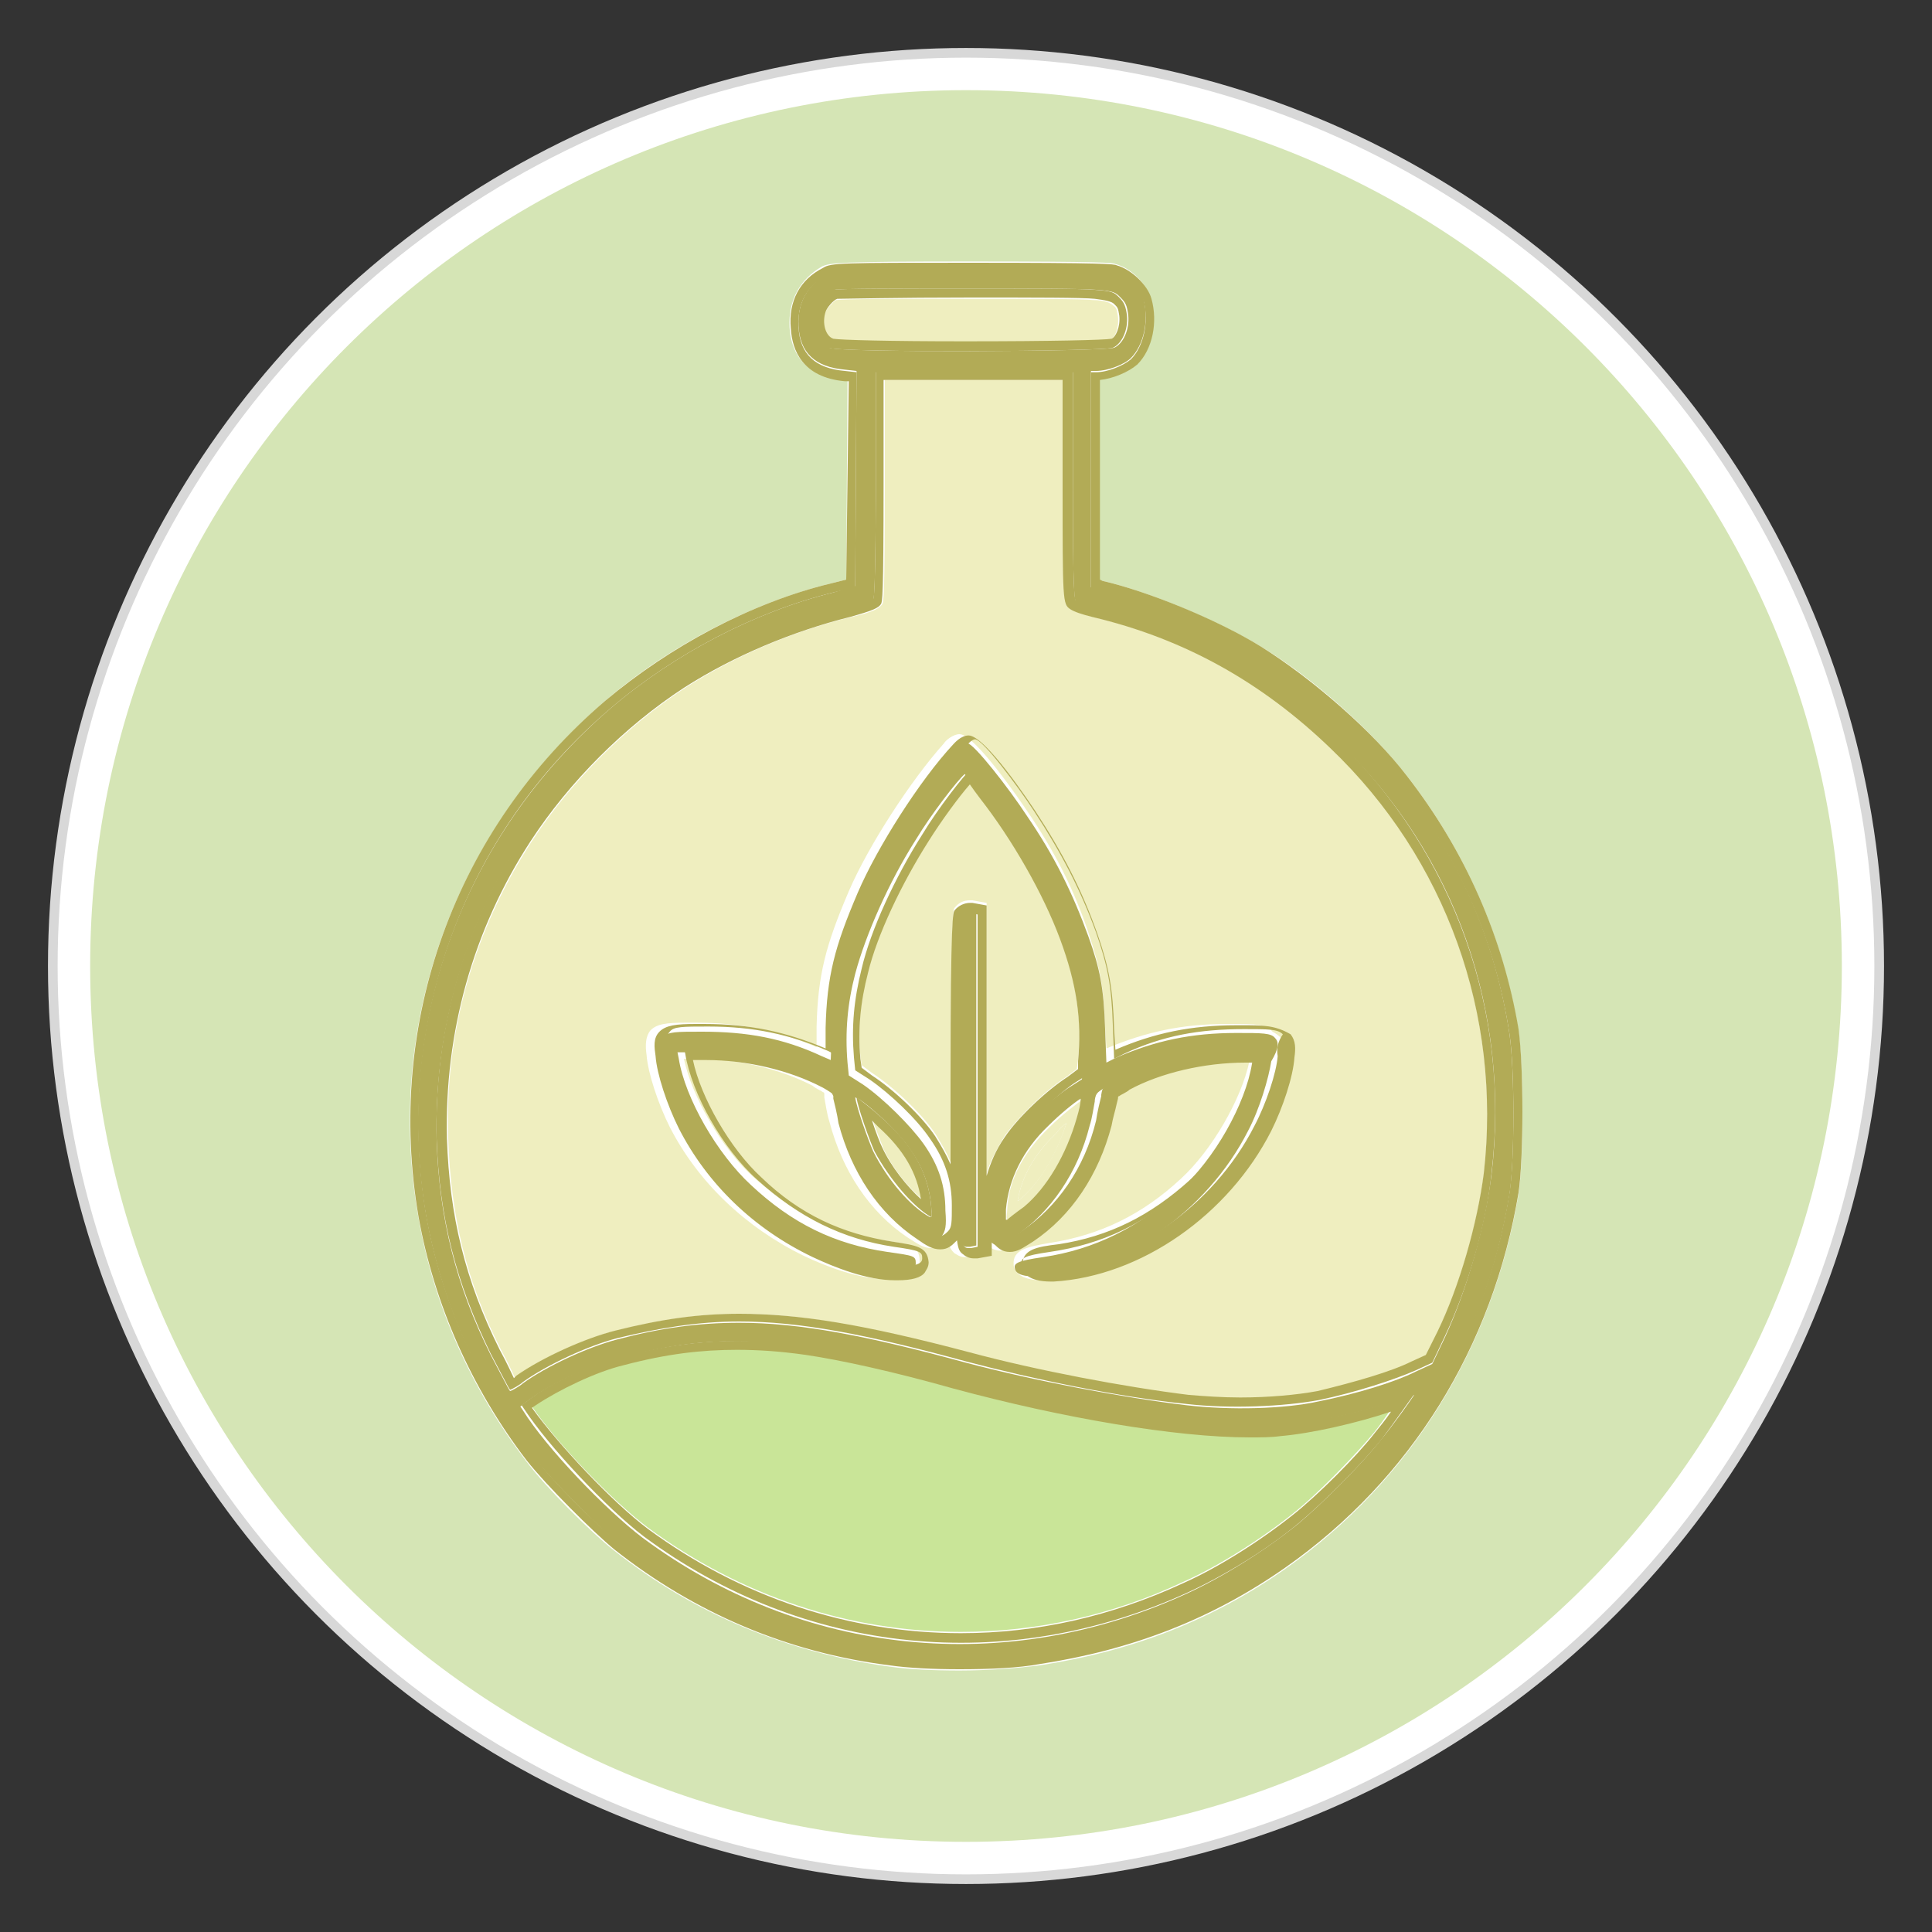 <svg width="150" height="150" xmlns="http://www.w3.org/2000/svg" xmlns:xlink="http://www.w3.org/1999/xlink" x="0px" y="0px"
	 viewBox="0 0 150 150" enable-background="new 0 0 150 150" xml:space="preserve">
<rect x="0" y="0" width="150" height="150" fill="#333333" stroke="none"/>
<circle fill="#FFFFFF" stroke="#D8D8D8" stroke-width="0.75" stroke-linecap="round" stroke-miterlimit="10" cx="75" cy="75" r="70.9"/>
<g>
	<path fill="#D5E5B5" d="M75,7C37.5,7,7,37.4,7,75s30.4,68,68,68s68-30.4,68-68S112.6,7,75,7z M117.9,92.7
		c-2,11.9-8.4,22.3-18.1,29.1c-5.7,4-11.9,6.4-19.1,7.5c-1.6,0.2-3.9,0.4-6.2,0.4c-2.1,0-4-0.1-5.4-0.3c-8-1.1-15.2-4.1-21.4-9
		c-1.8-1.4-5.4-5-6.8-6.9c-4.3-5.6-7.2-12.1-8.4-18.9C29.8,79.5,35.3,64.5,47,54.4c5-4.3,11.4-7.6,17.5-9.1l1.2-0.3l0.1-15.5l-0.3,0
		c-3.3-0.3-4.1-2.4-4.2-4.1c-0.1-2.1,0.8-3.7,2.5-4.7c0.6-0.3,1.5-0.4,11.4-0.4c10.6,0,11.2,0.1,11.4,0.2c1.2,0.3,2.4,1.5,2.7,2.6
		c0.5,1.8,0,4-1.1,5.1c-0.6,0.6-1.9,1.1-2.9,1.2v15.6l0.3,0.1c3.5,0.8,8.8,3,12.3,5.1c4,2.4,8.6,6.5,11.3,10
		c4.6,5.9,7.5,12.6,8.7,19.9C118.3,83,118.3,90.1,117.9,92.7L117.9,92.7z"/>
	<g>
		<path fill="#EFEEBF" d="M86.2,26.4c0.3-0.1,0.7-0.9,0.6-1.8c-0.1-0.6-0.1-0.7-0.4-0.9c-0.2-0.2-0.7-0.4-1.5-0.4
			c-0.9-0.1-4.8-0.1-9.6-0.1c-5.8,0-9.7,0-10.4,0.1c-0.2,0.1-0.7,0.7-0.9,1c-0.3,0.9,0,1.9,0.5,2.2c0.6,0.1,4.2,0.2,10.2,0.2
			C81.6,26.6,85.7,26.5,86.2,26.4z"/>
		<path fill="#C9E598" d="M97,111.5c-5.7,0-14.5-1.4-23-3.8c-4.6-1.3-8.8-2.2-11.4-2.6c-2-0.3-3.7-0.4-5.4-0.4
			c-2.7,0-5.3,0.4-8.8,1.2c-2,0.5-5,1.9-6.8,3.1l-0.3,0.2c1.9,2.8,6.2,7.3,9,9.4c7.2,5.3,15.6,8.1,24.3,8.1l0,0
			c5.9,0,11.8-1.3,17.3-3.9c2.7-1.2,6-3.3,8.5-5.3c1.9-1.5,4.9-4.6,6.3-6.3c0.4-0.5,0.9-1.2,1.3-1.8c-2.7,0.8-6.2,1.6-8.6,1.9
			C98.7,111.5,97.9,111.5,97,111.5L97,111.5z"/>
		<path fill="#EFEEBF" d="M82.8,83.6l0.8-0.6l0.1-0.7c0.3-3.2-0.1-6-1.4-9.5c-1.3-3.5-3.7-7.7-6.2-11c-0.3-0.4-0.6-0.8-0.8-1.1
			c-0.8,0.9-2.2,2.9-3.2,4.4c-2.1,3.3-3.9,7.3-4.7,10.2c-0.6,2.3-0.8,4.4-0.6,6.7l0.1,0.7l0.8,0.6c1.7,1.1,3.9,3.2,4.9,4.7
			c0.5,0.8,0.9,1.5,1.2,2.2c0-1.7,0-3.8,0-6.4v-0.2c0.1-12.7,0.2-13,0.3-13.1c0.3-0.4,0.7-0.6,1.2-0.6l0.2,0l1.1,0.2v21
			c0.3-1,0.8-1.9,1.4-2.9C79,86.8,81.1,84.7,82.8,83.6L82.8,83.6z"/>
		<path fill="#EFEEBF" d="M84.9,47.9c-0.8-0.2-1.4-0.4-1.7-0.6c-0.5-0.3-0.6-0.5-0.6-9.8v-8H68.7v7.9c0,9-0.1,9.3-0.2,9.5
			c-0.2,0.3-0.6,0.6-2.4,1c-4.5,1.1-9,3-12.9,5.5c-4.6,3-8.9,7.3-11.9,11.9c-4.5,6.9-6.8,14.9-6.5,23.1c0.2,6,1.4,11.1,4.1,16.4
			c0.6,1.1,0.9,1.8,1.1,2.2c0.1-0.1,0.2-0.1,0.2-0.2c2-1.4,5.3-2.9,7.7-3.5c3.6-0.9,6.6-1.3,9.6-1.3c4.6,0,9.6,0.9,17.8,3.1
			c5.2,1.4,12.1,2.8,17,3.3c1.2,0.1,2.6,0.2,4,0.2c2.3,0,4.4-0.2,6-0.5c2.9-0.6,5.7-1.5,7.3-2.3l1.1-0.5l0.9-1.8
			c1.7-3.6,3.1-8.4,3.6-12.3c1.4-12.4-2.8-24.4-11.8-33.1C98.1,53,92.1,49.6,84.9,47.9L84.9,47.9z M99.8,82
			c-0.1,1.4-0.9,3.9-1.8,5.7c-3.3,6.5-10.1,11.2-16.9,11.7c0,0-0.1,0-0.2,0c-1.8,0-2.2-0.8-2.2-1.2c-0.1-1.2,1.1-1.4,2.8-1.7
			c3.9-0.6,7.2-2.2,10.2-5c2.4-2.2,4.7-6.2,5.3-9.1h-1c-3.2,0-6.5,0.8-9,2.1c-0.3,0.1-0.7,0.4-0.8,0.5c0,0-0.1,0.2-0.1,0.2l-0.1,0.4
			c-0.1,0.4-0.2,1.1-0.4,1.7c-0.9,3.8-3.1,7-6.1,9c-0.7,0.5-1.2,0.8-1.8,0.8s-0.9-0.3-1.2-0.6c-0.1-0.1-0.1-0.1-0.2-0.2v1.1
			l-1.1,0.2c-0.1,0-0.2,0-0.3,0c-0.4,0-0.6-0.2-0.8-0.3c-0.2-0.2-0.4-0.4-0.5-1.1c0,0,0,0-0.1,0.1c-0.3,0.3-0.6,0.6-1.2,0.6
			s-1-0.3-1.8-0.8c-3-2-5.1-5.2-6.1-9c-0.2-0.6-0.3-1.4-0.4-1.9l0-0.2c0-0.1,0-0.2-0.1-0.2c-0.1-0.1-0.6-0.3-0.8-0.5
			c-2.5-1.3-5.8-2.1-9-2.1h-1c0.6,2.9,2.9,6.9,5.3,9.1c3.1,2.8,6.3,4.4,10.2,5c2,0.3,2.8,0.4,2.8,1.6c0,0.4-0.1,0.6-0.3,0.8
			c-0.3,0.4-1,0.6-2.1,0.6h-0.2c-2.2,0-4.7-1-6.4-1.8c-4.5-2.2-8.2-5.7-10.4-10c-0.9-1.8-1.7-4.2-1.8-5.6c-0.1-0.7-0.1-1.4,0.3-1.9
			c0.5-0.5,1.2-0.6,2.8-0.6h0.7c3.5,0,6.4,0.6,9.4,1.9l0-1.6c0.1-4,0.7-6.3,2.5-10.5c1.5-3.5,4.8-8.6,7.4-11.5
			c0.1-0.2,0.7-0.7,1.2-0.7c1.2,0,4.8,5.3,5.2,5.9c2.2,3.2,3.7,6.2,4.8,9.5c0.9,2.7,1.2,4.2,1.3,7.4l0.1,1.6
			c3.1-1.3,5.9-1.9,9.4-1.9h0.4c1.7,0,2.6,0,3.1,0.6C99.9,80.7,99.9,81.4,99.8,82L99.8,82z"/>
		<path fill="#EFEEBF" d="M79.1,93.2c1.6-1.3,2.9-3.5,3.7-6c-0.3,0.2-0.6,0.5-0.8,0.8c-1.7,1.6-2.7,3.4-3,5.3
			C79,93.2,79,93.2,79.1,93.2L79.1,93.2z"/>
		<path fill="#EFEEBF" d="M71.6,93.1c-0.3-2-1.4-3.8-3.3-5.6c-0.2-0.2-0.3-0.3-0.5-0.4c0.3,0.8,0.6,1.6,0.8,2.1
			C69.3,90.7,70.5,92.2,71.6,93.1L71.6,93.1z"/>
	</g>
	<g>
		<path fill="#EFEEBF" d="M78.2,93.9c0,0.3-0.1,0.6,0,0.8c0,0,0,0,0.1,0l0,0c0.2-0.1,0.7-0.5,1.3-1c1.8-1.5,3.3-4.1,4.1-6.9
			c0.2-0.7,0.3-1.1,0.3-1.4c-0.4,0.3-1.5,1.1-2.5,2.1C79.5,89.4,78.3,91.6,78.2,93.9L78.2,93.9z M82.8,87.2c-0.8,2.4-2.1,4.7-3.7,6
			c-0.1,0-0.1,0.1-0.1,0.1c0.3-1.9,1.3-3.7,3-5.3C82.2,87.7,82.5,87.4,82.8,87.2L82.8,87.2z"/>
		<path fill="#B2AB56" d="M109.2,60.2c-2.6-3.4-7.3-7.5-11.3-10c-3.4-2.1-8.8-4.3-12.3-5.1L85.4,45V29.5c1-0.1,2.2-0.6,2.9-1.2
			c1.2-1.2,1.6-3.3,1.1-5.1c-0.3-1.1-1.6-2.3-2.7-2.6c-0.2-0.1-0.8-0.2-11.4-0.2c-9.9,0-10.8,0-11.4,0.4c-1.8,0.9-2.7,2.6-2.5,4.7
			c0.1,1.7,0.9,3.8,4.2,4.1l0.3,0L65.7,45l-1.2,0.3C58.3,46.8,52,50.2,47,54.4c-11.7,10-17.1,25-14.5,40.1
			c1.2,6.7,4.1,13.3,8.4,18.9c1.5,1.9,5.1,5.5,6.8,6.9c6.2,4.9,13.4,8,21.4,9c1.4,0.2,3.3,0.3,5.4,0.3c2.4,0,4.6-0.1,6.2-0.4
			c7.2-1.1,13.4-3.5,19.1-7.5c9.7-6.8,16.1-17.1,18.1-29.1c0.4-2.7,0.4-9.8,0-12.7C116.7,72.8,113.8,66.1,109.2,60.2L109.2,60.2z
			 M117.2,92.6c-1.9,11.8-8.3,21.9-17.8,28.6c-5.6,3.9-11.7,6.3-18.8,7.4c-1.6,0.2-3.9,0.4-6.1,0.4c-1.9,0-3.8-0.1-5.3-0.3
			c-7.8-1.1-14.9-4.1-21.1-8.9c-1.8-1.4-5.3-4.9-6.7-6.8c-4.2-5.5-7.1-11.9-8.3-18.6C30.6,79.6,35.9,64.8,47.4,55
			c4.9-4.2,11.2-7.5,17.3-9l1.7-0.4l0.1-16.7l-0.9-0.1c-2.3-0.2-3.5-1.3-3.6-3.4c-0.1-1.8,0.6-3.2,2.2-4c0.5-0.3,1.7-0.3,11.1-0.3
			c4.8,0,10.7,0,11.2,0.2c0.9,0.2,2,1.3,2.3,2.1c0.4,1.6,0,3.5-1,4.5c-0.6,0.5-1.8,1-2.7,1h-0.4v16.8l0.8,0.2
			c3.4,0.7,8.7,2.9,12.1,5c3.9,2.4,8.5,6.4,11.1,9.8c4.5,5.8,7.4,12.4,8.5,19.6C117.6,83,117.6,90,117.2,92.6L117.2,92.6z"/>
		<path fill="#B2AB56" d="M99.4,110.7c-5.2,0.5-15.3-0.9-25.2-3.6c-4.6-1.3-8.8-2.2-11.5-2.6c-5.3-0.7-9-0.5-14.4,0.8
			c-2.1,0.5-5.2,1.9-7,3.2l-0.8,0.6l0.2,0.3c1.9,2.9,6.4,7.7,9.3,9.9c12.4,9.2,28.2,10.8,42.3,4.3c2.8-1.3,6.1-3.3,8.6-5.4
			c1.9-1.6,4.9-4.6,6.4-6.5c0.9-1.2,2.1-2.9,2.6-3.6c-0.1,0-0.3,0.1-0.5,0.2C106.8,109.4,102.3,110.4,99.4,110.7z M106.7,111.3
			c-1.4,1.8-4.4,4.8-6.3,6.3c-2.5,2-5.8,4.1-8.5,5.3c-5.6,2.6-11.4,3.9-17.3,3.9l0,0c-8.7,0-17.1-2.8-24.3-8.1c-2.8-2.1-7-6.6-9-9.4
			l0.3-0.2c1.8-1.2,4.7-2.6,6.8-3.1c3.4-0.9,6.1-1.2,8.8-1.2c1.6,0,3.3,0.1,5.4,0.4c2.7,0.4,6.8,1.3,11.4,2.6
			c8.5,2.3,17.3,3.8,23,3.8c0.9,0,1.7,0,2.4-0.1c2.4-0.2,5.9-1,8.6-1.9C107.6,110.2,107.1,110.8,106.7,111.3L106.7,111.3z"/>
		<path fill="#B2AB56" d="M86.4,27c0.7-0.3,1.2-1.4,1.1-2.5l0,0c-0.1-0.7-0.2-1-0.6-1.4c-0.4-0.4-0.5-0.5-1.9-0.6
			c-1-0.1-5.3-0.1-9.7-0.1c-5.1,0-10.3,0-10.6,0.1c-0.4,0.2-1.1,1-1.3,1.5c-0.4,1.1,0,2.6,0.9,3C65.2,27.4,85.6,27.3,86.4,27
			L86.4,27z M64.1,24.2c0.1-0.3,0.6-0.9,0.9-1c0.7,0,4.6-0.1,10.4-0.1c4.8,0,8.7,0,9.6,0.1c0.8,0.1,1.3,0.2,1.5,0.4
			c0.3,0.3,0.3,0.3,0.4,0.9c0.1,0.9-0.3,1.7-0.6,1.8c-0.5,0.1-4.6,0.2-11.4,0.2c-5.9,0-9.6-0.1-10.2-0.2
			C64.1,26.1,63.8,25.1,64.1,24.2z"/>
		<path fill="#B2AB56" d="M72.3,94.5C72.3,94.5,72.4,94.5,72.3,94.5c0.1-0.2,0-0.5,0-0.8c-0.2-2.5-1.3-4.6-3.6-6.7
			c-1.1-1-1.9-1.6-2.2-1.8c0.1,0.8,1,3.3,1.4,4.2C69.1,91.6,70.9,93.7,72.3,94.5L72.3,94.5z M68.2,87.5c2,1.8,3,3.6,3.3,5.6
			c-1.1-1-2.3-2.5-3-4c-0.2-0.4-0.5-1.2-0.8-2.1C67.9,87.2,68.1,87.4,68.2,87.5L68.2,87.5z"/>
		<path fill="#B2AB56" d="M96.4,79.6H96c-3.5,0-6.4,0.6-9.4,1.9l-0.1-1.6c-0.1-3.2-0.4-4.8-1.3-7.4c-1.2-3.4-2.7-6.3-4.8-9.5
			c-0.4-0.6-3.9-5.9-5.2-5.9c-0.6,0-1.1,0.6-1.2,0.7c-2.6,2.8-5.9,8-7.4,11.5c-1.8,4.2-2.4,6.5-2.5,10.5l0,1.6
			c-3.1-1.3-5.9-1.9-9.4-1.9h-0.7c-1.5,0-2.3,0.1-2.8,0.6c-0.5,0.5-0.4,1.2-0.3,1.9c0.1,1.4,0.9,3.8,1.8,5.6
			c2.2,4.3,5.8,7.8,10.4,10c1.7,0.8,4.2,1.8,6.4,1.8h0.2c1.1,0,1.8-0.2,2.1-0.6c0.1-0.2,0.3-0.4,0.3-0.8c-0.1-1.2-0.9-1.3-2.8-1.6
			c-3.9-0.6-7.2-2.1-10.2-5c-2.4-2.2-4.7-6.2-5.3-9.1h1c3.2,0,6.5,0.8,9,2.1c0.2,0.1,0.7,0.4,0.8,0.5c0,0,0.1,0.2,0.1,0.2l0,0.2
			c0.1,0.4,0.3,1.2,0.4,1.9c1,3.8,3.1,7,6.1,9c0.7,0.5,1.2,0.8,1.8,0.8s0.9-0.3,1.2-0.6c0,0,0,0,0.1-0.1c0.1,0.7,0.2,0.9,0.5,1.1
			c0.1,0.1,0.4,0.3,0.8,0.3c0.1,0,0.2,0,0.3,0l1.1-0.2v-1.1c0.1,0.1,0.1,0.1,0.2,0.2c0.3,0.3,0.6,0.6,1.2,0.6s1-0.3,1.8-0.8
			c3-2,5.1-5.2,6.1-9c0.1-0.6,0.3-1.2,0.4-1.7l0.1-0.4c0-0.1,0-0.2,0.1-0.2c0.1-0.1,0.6-0.3,0.8-0.5c2.4-1.3,5.8-2.1,9-2.1h1
			c-0.6,2.9-2.8,6.9-5.3,9.1c-3.1,2.8-6.3,4.4-10.2,5c-1.7,0.2-2.9,0.4-2.8,1.7c0,0.5,0.4,1.2,2.2,1.2c0.2,0,0.2,0,0.2,0
			c6.8-0.4,13.6-5.2,16.9-11.7c0.9-1.8,1.7-4.2,1.8-5.7c0.1-0.7,0.1-1.3-0.3-1.8C99,79.6,98.1,79.6,96.4,79.6L96.4,79.6z M75.9,96.8
			l-0.5,0.1c-0.1,0-0.2,0-0.2,0c-0.1,0-0.2,0-0.3-0.1c-0.4-0.4-0.4-1.8-0.4-12.9c0-1.3,0.1-12.5,0.2-12.8c0.1-0.2,0.4-0.3,0.7-0.2
			l0,0l0.5,0.1C75.9,70.8,75.9,96.8,75.9,96.8z M76.6,91.3v-21l-1.1-0.2l-0.2,0c-0.4,0-0.9,0.2-1.2,0.6c-0.1,0.2-0.3,0.4-0.3,13.1
			V84c0,2.6,0,4.7,0,6.4c-0.3-0.7-0.7-1.4-1.2-2.2c-1-1.5-3.2-3.6-4.9-4.7l-0.8-0.6l-0.1-0.7c-0.2-2.3,0-4.4,0.6-6.7
			c0.7-2.9,2.6-6.9,4.7-10.2c1-1.6,2.4-3.5,3.2-4.4c0.2,0.3,0.5,0.7,0.8,1.1c2.5,3.2,4.9,7.4,6.2,10.9c1.3,3.5,1.7,6.3,1.4,9.5
			L83.7,83l-0.8,0.6c-1.7,1.1-3.9,3.2-4.9,4.7C77.3,89.3,76.9,90.3,76.6,91.3L76.6,91.3z M99.2,82c-0.1,1.3-0.9,3.7-1.8,5.4
			c-3.2,6.3-9.8,10.9-16.4,11.3c0,0-1.7,0.1-1.7-0.6c0-0.4,0.1-0.6,2.2-0.9C85.6,96.6,89,95,92.2,92c2.6-2.4,5.1-6.7,5.6-9.8
			l0.1-0.5H96c-3.3,0-6.8,0.8-9.3,2.1c-1.1,0.6-1.1,0.6-1.2,1.2l0,0.1c-0.1,0.4-0.3,1.2-0.4,1.9c-0.9,3.7-3,6.7-5.8,8.6
			c-1.2,0.8-1.5,0.9-2,0.3c-0.3-0.4-0.4-0.7-0.3-2c0-1.9,0.5-3.5,1.7-5.2c1-1.4,3.1-3.5,4.7-4.6l1.1-0.7l0.1-1.1
			c0.3-3.3-0.1-6.2-1.5-9.8c-1.3-3.6-3.8-7.8-6.3-11.1c-0.6-0.8-1.2-1.5-1.4-1.7c-0.5,0.4-2.6,3.1-3.8,5.1c-2.1,3.3-4,7.4-4.7,10.4
			c-0.6,2.4-0.8,4.5-0.6,6.9l0.1,1l1.1,0.7c1.6,1.1,3.7,3.1,4.7,4.6c1.2,1.7,1.7,3.3,1.7,5.2c0,1.3,0,1.7-0.3,2
			c-0.6,0.6-0.9,0.5-2-0.3c-2.8-1.9-4.9-5-5.8-8.6c-0.2-0.6-0.3-1.4-0.4-1.9l0-0.2c-0.1-0.6-0.2-0.6-1.2-1.2c-2.5-1.3-6-2.1-9.3-2.1
			h-1.8l0.1,0.5c0.5,3.1,2.9,7.4,5.6,9.8c3.2,2.9,6.6,4.6,10.6,5.2c2.1,0.3,2.2,0.4,2.2,0.9c0,0.3-0.2,0.6-1.7,0.6
			c-2.1,0.1-4.5-0.8-6.3-1.7c-4.4-2.1-8-5.5-10-9.7c-0.9-1.7-1.6-4.1-1.8-5.4c-0.1-0.6-0.1-1.1,0.2-1.4c0.3-0.4,1-0.4,3-0.4
			c3.5,0,6.3,0.6,9.3,1.9l0.8,0.4l0.1-2.6c0.1-3.9,0.7-6.1,2.5-10.2c1.5-3.4,4.8-8.5,7.3-11.3c0.2-0.2,0.5-0.5,0.7-0.5
			c0.6,0,3.3,3.6,4.6,5.6c2.1,3.2,3.6,6.1,4.8,9.4c0.9,2.6,1.2,4.1,1.3,7.2l0.1,2.6l0.8-0.4c3-1.4,5.8-1.9,9.3-1.9
			c1.9,0,2.6,0,3,0.4l0,0C99.2,80.9,99.1,81.4,99.2,82L99.2,82z"/>
		<path fill="#B2AB56" d="M85.1,47.2c-0.2,0-1.3-0.3-1.5-0.5c-0.2-0.1-0.3-0.5-0.3-9.2v-8.7H68v8.6c0,0.1,0,8.8-0.2,9.1
			c-0.1,0.2-0.8,0.4-2,0.7c-4.5,1.1-9.2,3.1-13.1,5.6c-4.7,3-9,7.4-12.1,12.1c-4.6,7-6.9,15.1-6.7,23.5c0.2,6.1,1.5,11.2,4.2,16.7
			c0.8,1.5,1.4,2.7,1.5,2.8c0.1,0,0.8-0.4,1-0.6c1.8-1.3,5-2.8,7.3-3.4c3.3-0.8,6.3-1.3,9.5-1.3c4.7,0,9.9,1,17.6,3.1
			c5.3,1.4,12.1,2.8,17.1,3.3c3.4,0.4,7.6,0.2,10.3-0.3c2.9-0.6,5.9-1.6,7.5-2.3l0,0l1.3-0.6l1-2.1c1.7-3.6,3.2-8.6,3.6-12.6
			c1.5-12.6-2.9-24.8-12-33.7C98.5,52.4,92.4,49,85.1,47.2L85.1,47.2z M115.2,91.1c-0.5,3.9-1.9,8.8-3.6,12.3l-0.9,1.8l-1.1,0.5
			c-1.6,0.8-4.4,1.6-7.3,2.3c-1.6,0.3-3.8,0.5-6,0.5c-1.4,0-2.8-0.1-4-0.2c-4.9-0.6-11.8-1.9-17-3.3C67,102.8,62,102,57.4,102
			c-3.1,0-6,0.4-9.6,1.3c-2.4,0.6-5.7,2.1-7.7,3.5c0,0-0.1,0.1-0.2,0.2c-0.2-0.4-0.5-1.1-1.1-2.2c-2.7-5.4-3.9-10.4-4.1-16.4
			c-0.2-8.2,2-16.2,6.5-23.1c3-4.6,7.3-8.9,11.9-11.9C57,50.9,61.6,49,66,47.9c1.8-0.5,2.2-0.7,2.4-1c0.1-0.2,0.2-0.4,0.2-9.5v-7.9
			h13.9v8c0,9.2,0,9.4,0.6,9.8c0.3,0.2,0.9,0.4,1.7,0.6c7.2,1.7,13.2,5.1,18.5,10.2C112.3,66.7,116.6,78.8,115.2,91.1L115.2,91.1z"
			/>
		<path fill="#B2AB56" d="M99,80.6c-0.3-0.4-1-0.4-3-0.4c-3.5,0-6.3,0.6-9.3,1.9l-0.8,0.4l-0.1-2.6c-0.1-3.2-0.4-4.7-1.3-7.2
			c-1.2-3.3-2.6-6.2-4.8-9.4c-1.3-2-4.1-5.6-4.6-5.6c-0.2,0-0.6,0.3-0.7,0.5c-2.5,2.8-5.8,7.8-7.3,11.3c-1.8,4.1-2.3,6.3-2.5,10.2
			l-0.1,2.6L63.8,82c-3-1.4-5.8-1.9-9.3-1.9c-2,0-2.6,0-3,0.4c-0.3,0.3-0.2,0.7-0.2,1.4c0.1,1.3,0.9,3.7,1.8,5.4
			c2.1,4.1,5.7,7.6,10,9.7c1.8,0.9,4.2,1.8,6.3,1.7c1.6,0,1.7-0.4,1.7-0.6c0-0.6-0.1-0.6-2.2-0.9c-4.1-0.6-7.4-2.2-10.6-5.2
			c-2.6-2.4-5.1-6.7-5.6-9.8l-0.1-0.5h1.8c3.3,0,6.8,0.8,9.3,2.1c1.1,0.6,1.1,0.6,1.2,1.2l0,0.2c0.1,0.4,0.3,1.2,0.4,1.9
			c0.9,3.7,3,6.7,5.8,8.6c1.2,0.8,1.5,0.9,2,0.3c0.3-0.4,0.4-0.8,0.3-2c0-1.9-0.5-3.5-1.7-5.2c-1-1.4-3.1-3.5-4.7-4.6l-1.1-0.7
			l-0.1-1c-0.2-2.4,0-4.6,0.6-6.9c0.8-3,2.6-7.1,4.7-10.4c1.2-2,3.3-4.7,3.8-5.1c0.2,0.2,0.8,0.9,1.4,1.7c2.6,3.3,5,7.6,6.3,11.1
			c1.4,3.6,1.8,6.5,1.5,9.8l-0.1,1.1l-1.1,0.7c-1.6,1.1-3.7,3.1-4.7,4.6c-1.2,1.7-1.7,3.3-1.7,5.2c0,1.3,0,1.7,0.3,2
			c0.6,0.6,0.9,0.5,2-0.3c2.8-1.9,4.9-5,5.8-8.6c0.2-0.6,0.3-1.4,0.4-1.9l0-0.1c0.1-0.6,0.2-0.6,1.2-1.2c2.5-1.3,6-2.1,9.3-2.1h1.8
			l-0.1,0.5c-0.5,3.1-2.9,7.4-5.6,9.8c-3.2,2.9-6.6,4.6-10.6,5.2c-2.1,0.3-2.3,0.5-2.2,0.9c0.1,0.7,1.7,0.6,1.7,0.6
			c6.6-0.4,13.2-5,16.4-11.3c0.9-1.7,1.6-4.1,1.8-5.4C99.3,81.4,99.3,80.9,99,80.6L99,80.6L99,80.6z M68.7,87
			c2.3,2.2,3.4,4.2,3.6,6.7c0,0.3,0.1,0.6,0,0.8l0,0l0,0c0,0,0,0-0.1,0c-1.5-0.8-3.3-2.9-4.4-5.1c-0.4-0.9-1.3-3.4-1.4-4.2
			C66.9,85.4,67.6,86,68.7,87L68.7,87z M83.6,86.8c-0.8,2.8-2.3,5.4-4.1,6.9c-0.7,0.5-1.2,0.9-1.3,1l0,0c0,0,0,0-0.1,0
			c0-0.2,0-0.5,0-0.8c0.2-2.3,1.3-4.6,3.3-6.5c0.9-0.9,2-1.8,2.5-2.1C83.9,85.7,83.8,86.1,83.6,86.8L83.6,86.8z"/>
		<path fill="#B2AB56" d="M75.3,70.8c-0.2,0-0.6,0.1-0.7,0.2c-0.1,0.2-0.2,11.5-0.2,12.8c-0.1,11.1-0.1,12.6,0.4,12.9
			c0.1,0.1,0.2,0.1,0.3,0.1c0.1,0,0.2,0,0.2,0l0.5-0.1V70.8L75.3,70.8C75.3,70.8,75.3,70.8,75.3,70.8z"/>
		<path fill="#B2AB56" d="M108.7,60.6c-2.6-3.4-7.2-7.4-11.1-9.8c-3.4-2.1-8.7-4.3-12.1-5l-0.8-0.2V28.8h0.4c0.9,0,2.2-0.5,2.7-1
			c1-1,1.4-2.9,1-4.5c-0.2-0.8-1.3-1.9-2.3-2.1c-0.6-0.2-6.4-0.2-11.2-0.2c-9.4,0-10.6,0-11.1,0.3c-1.5,0.8-2.3,2.2-2.2,4
			c0.1,2.1,1.3,3.2,3.6,3.4l0.9,0.1l-0.1,16.7L64.7,46c-6.1,1.5-12.4,4.8-17.3,9c-11.5,9.9-16.9,24.6-14.3,39.5
			c1.2,6.6,4,13,8.3,18.6c1.5,1.9,5,5.4,6.7,6.8c6.1,4.8,13.2,7.8,21.1,8.9c1.5,0.2,3.4,0.3,5.3,0.3c2.2,0,4.5-0.1,6.1-0.4
			c7.1-1.1,13.2-3.5,18.8-7.4c9.6-6.7,15.9-16.8,17.8-28.6c0.4-2.6,0.4-9.6,0-12.4C116.1,73,113.2,66.4,108.7,60.6L108.7,60.6z
			 M64.4,27c-0.9-0.5-1.3-1.9-0.9-3c0.2-0.5,0.9-1.3,1.3-1.5c0.3-0.1,5.5-0.1,10.6-0.1c4.4,0,8.7,0,9.7,0.1c1.4,0.1,1.5,0.2,1.9,0.6
			c0.4,0.4,0.5,0.6,0.6,1.4l0,0c0.1,1.1-0.4,2.2-1.1,2.5C85.5,27.3,65.2,27.4,64.4,27L64.4,27z M107.2,111.8
			c-1.4,1.8-4.5,4.9-6.4,6.5c-2.6,2.1-5.8,4.1-8.6,5.4c-14.1,6.5-29.9,4.9-42.3-4.3c-2.9-2.2-7.5-7-9.3-9.9l-0.2-0.3l0.8-0.6
			c1.8-1.3,4.9-2.7,7-3.2c5.4-1.4,9-1.6,14.4-0.8c2.7,0.4,6.9,1.3,11.5,2.6c9.8,2.7,20,4.2,25.2,3.6c2.9-0.3,7.3-1.4,10-2.3
			c0.2-0.1,0.3-0.1,0.5-0.2C109.4,108.9,108.2,110.6,107.2,111.8z M115.8,91.2c-0.5,4-1.9,8.9-3.6,12.6l-1,2.1l-1.3,0.6l0,0
			c-1.6,0.8-4.5,1.7-7.5,2.3c-2.7,0.6-6.9,0.7-10.3,0.3c-5-0.6-11.8-1.9-17.1-3.3c-7.7-2.1-12.9-3.1-17.6-3.1
			c-3.2,0-6.1,0.4-9.5,1.3c-2.3,0.6-5.5,2.1-7.3,3.4c-0.2,0.2-0.9,0.6-1,0.6c-0.1-0.1-0.7-1.3-1.5-2.8c-2.7-5.4-4-10.6-4.2-16.7
			c-0.2-8.3,2.1-16.5,6.7-23.5c3-4.6,7.4-9,12.1-12.1c3.9-2.5,8.5-4.5,13.1-5.6c1.2-0.3,1.9-0.5,2-0.7c0.2-0.3,0.2-9,0.2-9.1v-8.6
			h15.3v8.7c0,8.7,0.1,9.1,0.3,9.2c0.2,0.2,1.3,0.5,1.5,0.5c7.3,1.8,13.4,5.2,18.8,10.3C113,66.3,117.3,78.6,115.8,91.2L115.8,91.2z
			"/>
	</g>
</g>
</svg>

